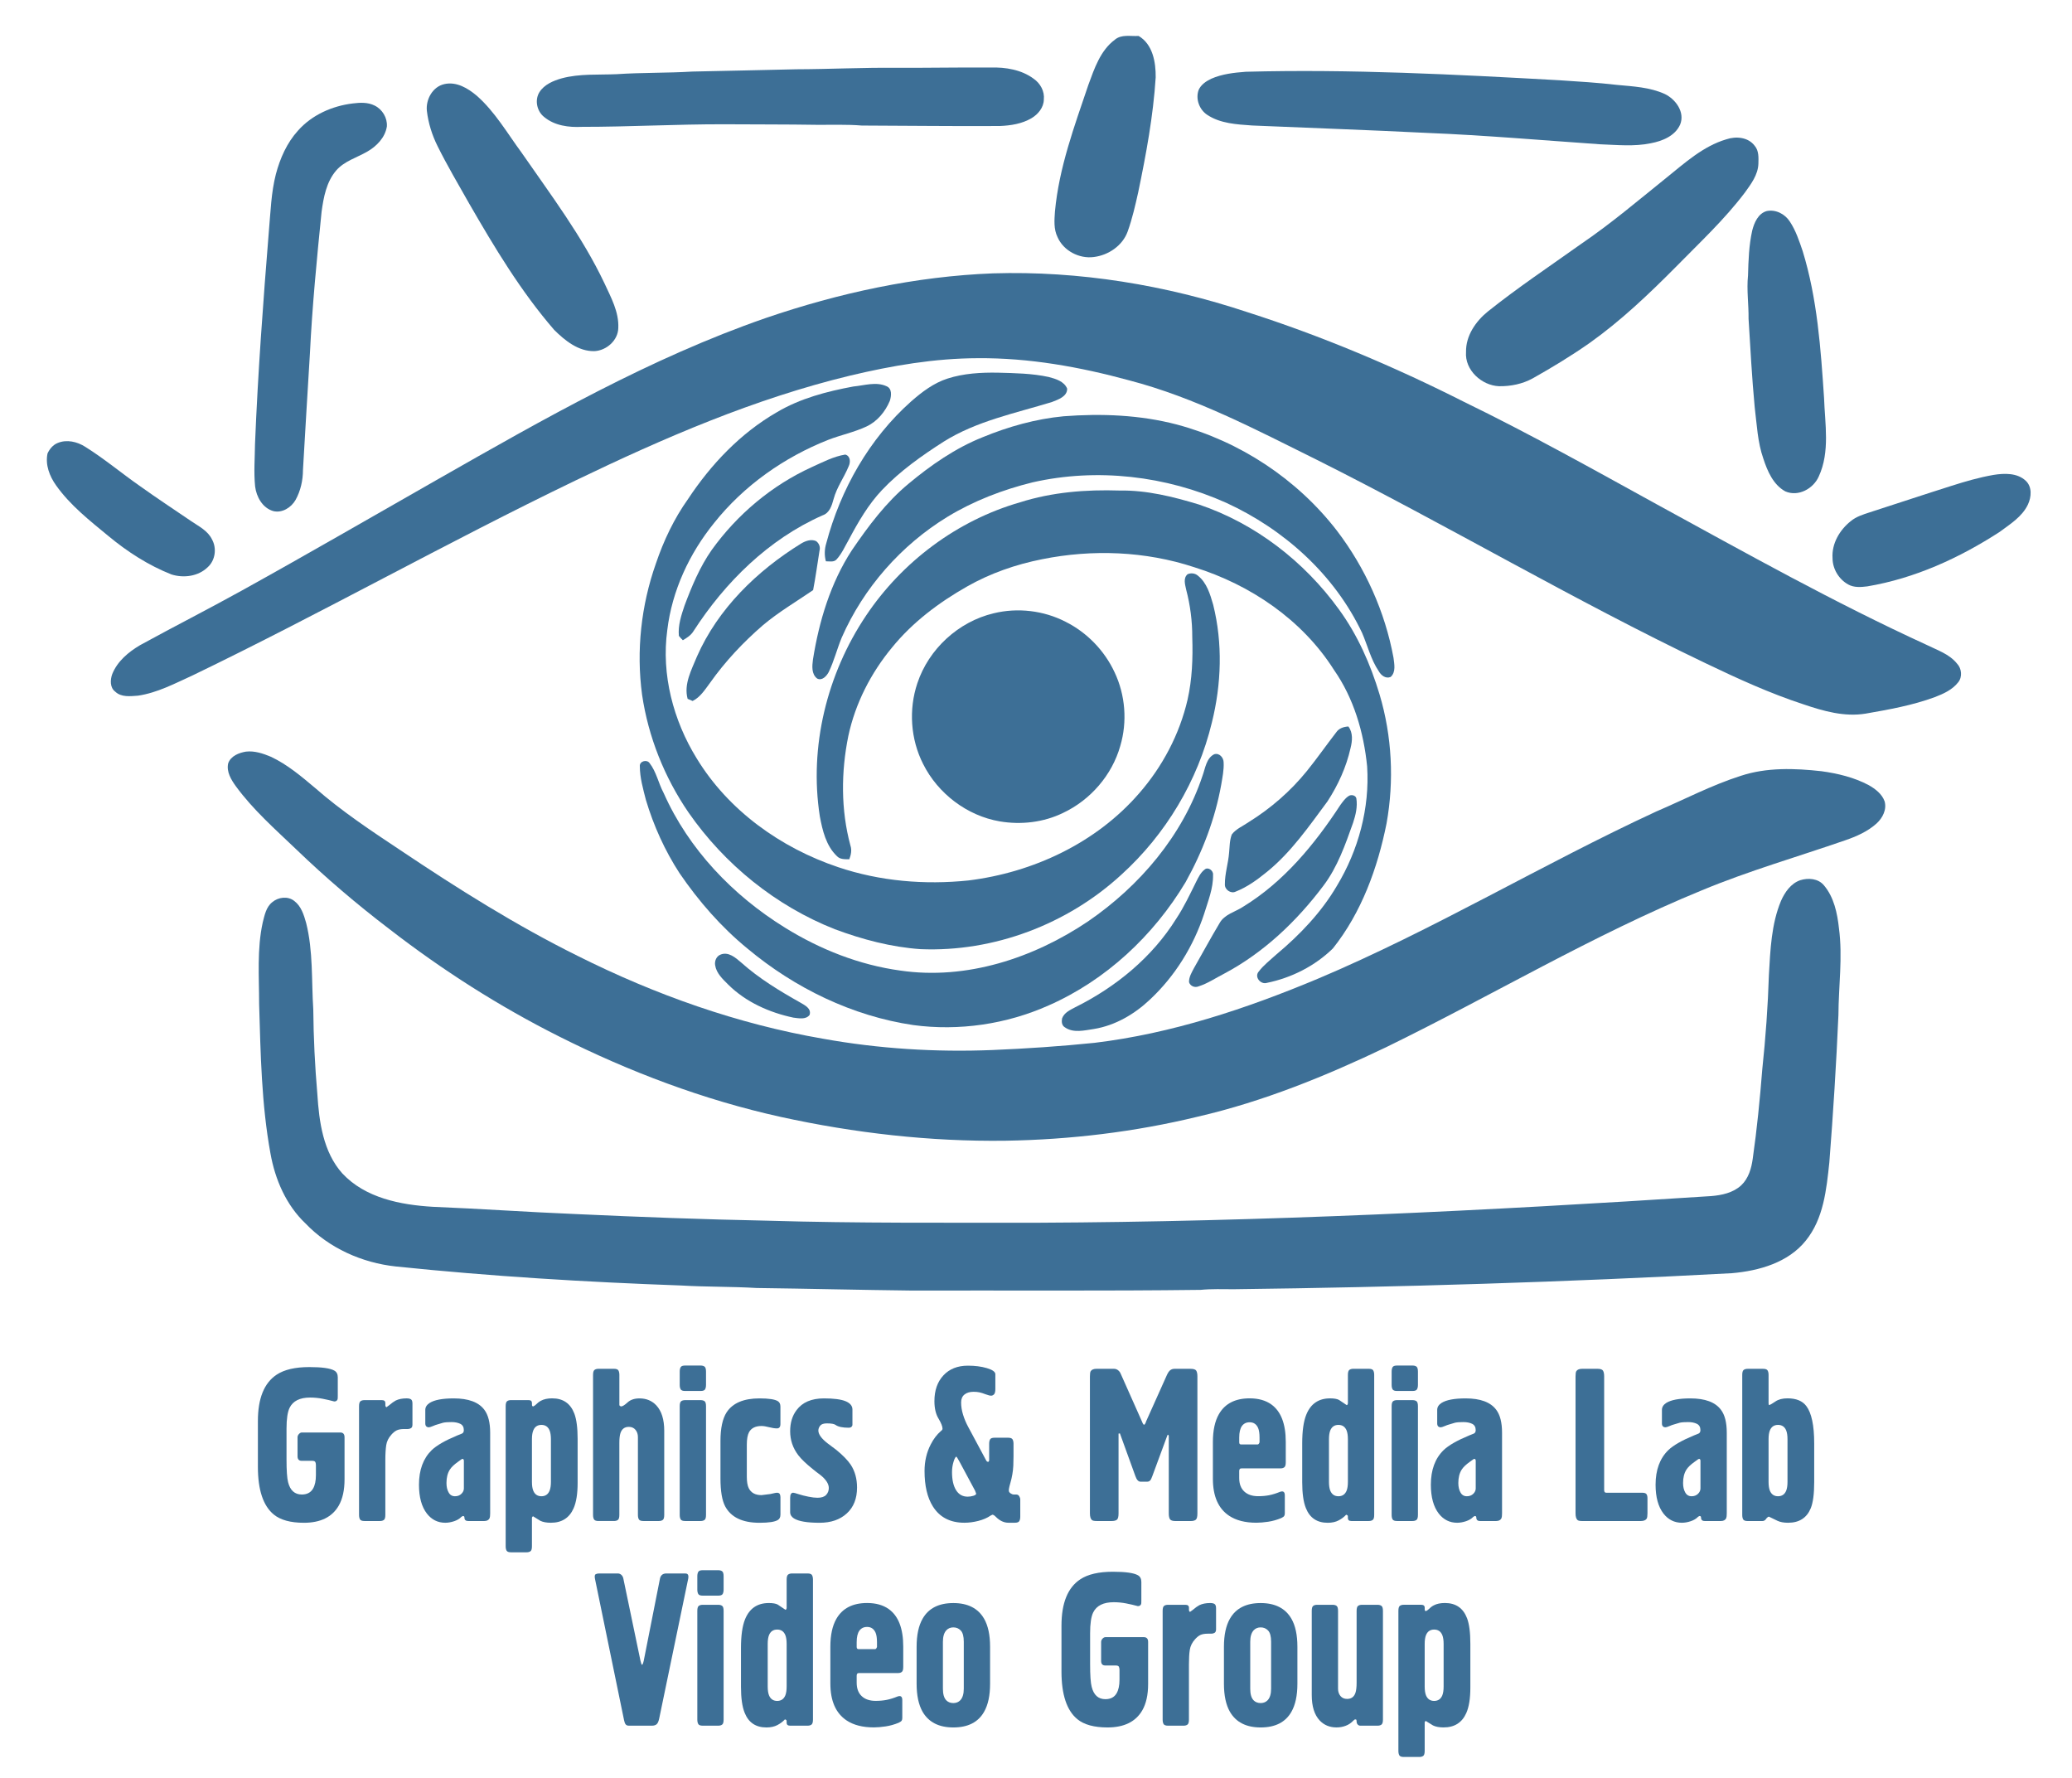 <?xml version="1.0" encoding="UTF-8"?> <svg xmlns="http://www.w3.org/2000/svg" id="Layer_1" x="0px" y="0px" viewBox="0 0 81 69.5" xml:space="preserve"> <g> <g> <path fill="#3D6F96" d="M43.581,1.553c0.262-0.222,0.617-0.128,0.93-0.148c0.555,0.325,0.674,1.027,0.668,1.618 c-0.096,1.515-0.375,3.011-0.684,4.496c-0.115,0.513-0.232,1.029-0.41,1.526c-0.197,0.554-0.752,0.932-1.326,1.001 c-0.57,0.076-1.184-0.244-1.416-0.776c-0.156-0.312-0.125-0.668-0.102-1.004c0.158-1.712,0.76-3.335,1.307-4.951 C42.782,2.679,43.015,1.975,43.581,1.553"></path> <path fill="#3D6F96" d="M31.124,2.708c1.312-0.004,2.619-0.071,3.933-0.057c1.223,0.004,2.446-0.019,3.671-0.012 c0.584-0.015,1.201,0.083,1.68,0.438c0.262,0.181,0.434,0.493,0.398,0.815c-0.004,0.31-0.225,0.576-0.482,0.728 c-0.373,0.22-0.813,0.288-1.238,0.305c-1.8,0.012-3.599-0.013-5.397-0.018c-0.576-0.048-1.153-0.023-1.73-0.028 c-1.225-0.02-2.45-0.013-3.674-0.022c-1.846-0.003-3.689,0.102-5.536,0.101c-0.513,0.026-1.067-0.044-1.476-0.385 c-0.285-0.222-0.379-0.661-0.185-0.971c0.19-0.3,0.54-0.446,0.87-0.54c0.702-0.19,1.438-0.13,2.154-0.163 c0.984-0.066,1.971-0.042,2.953-0.102C28.418,2.772,29.77,2.737,31.124,2.708"></path> <path fill="#3D6F96" d="M48.702,2.805C52.8,2.696,56.894,2.91,60.981,3.138c0.742,0.048,1.486,0.094,2.225,0.18 c0.631,0.06,1.287,0.088,1.875,0.356c0.426,0.205,0.797,0.712,0.6,1.196c-0.201,0.448-0.699,0.645-1.15,0.73 c-0.648,0.134-1.316,0.064-1.975,0.04c-2.256-0.156-4.512-0.354-6.773-0.445c-2.277-0.114-4.557-0.192-6.834-0.29 c-0.598-0.043-1.236-0.073-1.752-0.414c-0.311-0.203-0.467-0.62-0.34-0.973c0.092-0.209,0.291-0.344,0.492-0.439 C47.772,2.891,48.241,2.84,48.702,2.805"></path> <path fill="#3D6F96" d="M17.372,3.287c0.476-0.107,0.923,0.164,1.271,0.459c0.709,0.626,1.187,1.46,1.744,2.216 c1.146,1.656,2.373,3.278,3.241,5.107c0.255,0.554,0.572,1.122,0.543,1.752c-0.011,0.485-0.461,0.879-0.93,0.904 c-0.627,0.016-1.157-0.413-1.579-0.833c-1.305-1.508-2.335-3.227-3.329-4.95c-0.416-0.738-0.849-1.467-1.226-2.228 c-0.217-0.433-0.364-0.904-0.42-1.386C16.643,3.882,16.915,3.388,17.372,3.287"></path> <path fill="#3D6F96" d="M13.793,4.043c0.284-0.036,0.591-0.05,0.854,0.084c0.301,0.147,0.5,0.48,0.477,0.815 c-0.068,0.437-0.404,0.778-0.775,0.989c-0.408,0.234-0.893,0.368-1.209,0.736c-0.381,0.444-0.49,1.044-0.568,1.607 c-0.187,1.848-0.366,3.697-0.457,5.551c-0.094,1.514-0.182,3.028-0.271,4.542c-0.001,0.408-0.092,0.82-0.291,1.176 c-0.17,0.297-0.525,0.52-0.871,0.434c-0.42-0.121-0.66-0.557-0.709-0.965c-0.056-0.553-0.01-1.105-0.004-1.658 c0.113-2.786,0.319-5.566,0.544-8.345c0.066-0.735,0.087-1.48,0.271-2.198c0.164-0.621,0.432-1.229,0.867-1.707 C12.193,4.492,12.986,4.14,13.793,4.043"></path> <path fill="#3D6F96" d="M67.485,5.446c0.377-0.128,0.855-0.088,1.109,0.251c0.17,0.195,0.152,0.47,0.146,0.711 c-0.018,0.427-0.285,0.782-0.525,1.115c-0.801,1.061-1.779,1.969-2.707,2.916c-1.055,1.063-2.145,2.1-3.369,2.97 c-0.713,0.499-1.459,0.952-2.217,1.378c-0.402,0.222-0.865,0.316-1.322,0.309c-0.678-0.027-1.344-0.632-1.289-1.339 c-0.012-0.634,0.381-1.2,0.855-1.583c1.172-0.936,2.42-1.768,3.639-2.636c1.16-0.788,2.23-1.698,3.322-2.576 C65.854,6.379,66.571,5.717,67.485,5.446"></path> <path fill="#3D6F96" d="M69.065,8.25c0.354-0.073,0.715,0.115,0.904,0.41c0.234,0.352,0.367,0.758,0.502,1.154 c0.572,1.859,0.707,3.81,0.836,5.739c0.035,1.019,0.238,2.107-0.205,3.068c-0.211,0.482-0.803,0.807-1.309,0.586 c-0.473-0.26-0.699-0.791-0.859-1.279c-0.227-0.646-0.254-1.339-0.338-2.012c-0.109-1.149-0.168-2.302-0.24-3.453 c0.008-0.566-0.08-1.13-0.021-1.695c0.016-0.587,0.035-1.181,0.164-1.756C68.577,8.703,68.731,8.345,69.065,8.25"></path> <path fill="#3D6F96" d="M38.818,10.685c3.37-0.104,6.749,0.454,9.944,1.516c2.912,0.933,5.738,2.126,8.465,3.504 c2.572,1.25,5.066,2.647,7.57,4.024c3.463,1.893,6.912,3.824,10.502,5.469c0.422,0.211,0.904,0.361,1.209,0.744 c0.18,0.189,0.213,0.52,0.043,0.727c-0.227,0.293-0.578,0.451-0.914,0.58c-0.873,0.322-1.793,0.486-2.707,0.645 c-0.826,0.135-1.645-0.098-2.42-0.361c-1.318-0.43-2.584-1.01-3.834-1.609c-5.168-2.469-10.098-5.396-15.217-7.961 c-2.373-1.176-4.738-2.423-7.316-3.096c-1.926-0.525-3.914-0.883-5.917-0.866c-1.684,0.003-3.355,0.29-4.991,0.68 c-3.735,0.9-7.278,2.434-10.731,4.097c-5.053,2.434-9.939,5.193-14.99,7.629c-0.684,0.311-1.366,0.674-2.119,0.785 c-0.301,0.021-0.654,0.07-0.891-0.158c-0.211-0.158-0.197-0.461-0.117-0.684c0.201-0.504,0.636-0.865,1.09-1.133 c1.32-0.725,2.665-1.406,3.982-2.137c2.572-1.424,5.116-2.9,7.672-4.355c4.133-2.354,8.295-4.732,12.805-6.295 C32.797,11.452,35.791,10.801,38.818,10.685"></path> <path fill="#3D6F96" d="M37.04,14.798c0.633-0.204,1.305-0.242,1.966-0.231c0.665,0.018,1.339,0.027,1.993,0.169 c0.271,0.072,0.6,0.168,0.719,0.454c0.008,0.309-0.352,0.429-0.59,0.522c-1.436,0.442-2.945,0.741-4.235,1.55 c-0.861,0.551-1.707,1.148-2.414,1.893c-0.535,0.566-0.928,1.246-1.293,1.932c-0.15,0.26-0.271,0.545-0.475,0.771 c-0.105,0.129-0.281,0.08-0.425,0.082c-0.062-0.23-0.056-0.469,0.013-0.697c0.559-2.111,1.682-4.098,3.323-5.555 C36.043,15.319,36.502,14.971,37.04,14.798"></path> <path fill="#3D6F96" d="M33.362,15.107c0.424-0.039,0.885-0.198,1.293-0.011c0.228,0.092,0.192,0.382,0.131,0.572 c-0.178,0.423-0.491,0.806-0.914,1.003c-0.479,0.225-1.001,0.33-1.493,0.521c-1.729,0.683-3.301,1.791-4.461,3.248 c-0.972,1.199-1.648,2.652-1.832,4.189c-0.238,1.738,0.234,3.529,1.148,5.012c1.238,2.037,3.289,3.502,5.531,4.254 c1.634,0.551,3.385,0.697,5.094,0.52c2.528-0.311,4.991-1.465,6.673-3.406c0.912-1.045,1.58-2.307,1.893-3.66 c0.18-0.799,0.211-1.621,0.184-2.438c0.002-0.627-0.078-1.254-0.238-1.861c-0.041-0.197-0.125-0.447,0.053-0.604 c0.127-0.059,0.293-0.043,0.402,0.053c0.35,0.275,0.48,0.725,0.6,1.137c0.377,1.508,0.324,3.104-0.051,4.607 c-0.549,2.281-1.805,4.375-3.539,5.947c-2.107,1.938-4.984,3.029-7.849,2.91c-1.148-0.08-2.271-0.377-3.35-0.779 c-2.306-0.908-4.311-2.533-5.722-4.564c-0.94-1.373-1.573-2.955-1.815-4.604c-0.231-1.717-0.037-3.488,0.539-5.121 c0.302-0.895,0.711-1.758,1.26-2.529c0.896-1.355,2.049-2.571,3.467-3.388C31.279,15.572,32.323,15.3,33.362,15.107"></path> <path fill="#3D6F96" d="M41.579,16.271c1.48-0.113,2.982-0.055,4.424,0.322c2.461,0.655,4.701,2.13,6.258,4.147 c1.111,1.455,1.883,3.17,2.215,4.971c0.031,0.248,0.1,0.564-0.113,0.75c-0.197,0.08-0.375-0.066-0.467-0.23 c-0.305-0.453-0.432-0.994-0.648-1.492c-1.072-2.271-3.045-4.047-5.313-5.086c-2.352-1.055-5.047-1.371-7.568-0.799 c-1.164,0.287-2.299,0.721-3.326,1.346c-1.813,1.107-3.282,2.775-4.136,4.723c-0.184,0.445-0.299,0.916-0.51,1.35 c-0.082,0.154-0.258,0.348-0.449,0.25c-0.229-0.174-0.198-0.492-0.165-0.744c0.239-1.498,0.687-2.992,1.521-4.271 c0.643-0.943,1.336-1.873,2.221-2.604c0.873-0.727,1.824-1.387,2.884-1.811C39.421,16.675,40.487,16.375,41.579,16.271"></path> <path fill="#3D6F96" d="M2.253,17.316c0.356-0.149,0.763-0.053,1.078,0.148c0.746,0.465,1.421,1.035,2.142,1.537 c0.659,0.471,1.336,0.918,2.006,1.373c0.295,0.201,0.646,0.371,0.809,0.711c0.193,0.346,0.129,0.818-0.166,1.084 c-0.369,0.361-0.941,0.436-1.419,0.285c-0.897-0.354-1.72-0.885-2.46-1.498c-0.734-0.605-1.498-1.203-2.051-1.984 c-0.254-0.357-0.428-0.805-0.334-1.248C1.939,17.551,2.07,17.389,2.253,17.316"></path> <path fill="#3D6F96" d="M31.731,18.26c0.427-0.191,0.847-0.418,1.312-0.492c0.205,0.053,0.211,0.297,0.135,0.455 c-0.178,0.436-0.467,0.822-0.59,1.283c-0.069,0.25-0.154,0.545-0.43,0.637c-2.107,0.93-3.809,2.609-5.046,4.525 c-0.098,0.162-0.258,0.264-0.417,0.357c-0.056-0.055-0.111-0.109-0.156-0.172c-0.037-0.408,0.094-0.805,0.223-1.186 c0.283-0.754,0.596-1.506,1.059-2.168C28.819,20.109,30.172,18.971,31.731,18.26"></path> <path fill="#3D6F96" d="M77.933,18.563c0.426-0.068,0.928-0.084,1.262,0.232c0.252,0.238,0.219,0.635,0.082,0.926 c-0.227,0.48-0.699,0.768-1.111,1.074c-1.57,1.016-3.311,1.813-5.168,2.125c-0.248,0.031-0.52,0.053-0.746-0.074 c-0.365-0.201-0.613-0.609-0.613-1.029c-0.039-0.566,0.279-1.105,0.715-1.449c0.213-0.176,0.48-0.258,0.738-0.342 c1.068-0.344,2.131-0.699,3.201-1.037C76.829,18.818,77.374,18.66,77.933,18.563"></path> <path fill="#3D6F96" d="M39.875,19.635c1.255-0.4,2.583-0.504,3.896-0.461c1.053-0.018,2.09,0.24,3.094,0.545 c2.203,0.74,4.125,2.229,5.482,4.107c0.727,0.998,1.232,2.143,1.586,3.324c0.484,1.627,0.572,3.367,0.271,5.037 c-0.35,1.746-0.979,3.48-2.096,4.883c-0.703,0.689-1.621,1.152-2.582,1.348c-0.244,0.076-0.5-0.232-0.32-0.441 c0.193-0.256,0.451-0.449,0.686-0.666c0.92-0.768,1.762-1.648,2.371-2.686c0.842-1.393,1.287-3.039,1.182-4.668 c-0.133-1.332-0.523-2.666-1.297-3.773c-1.24-1.959-3.271-3.332-5.465-4.014c-1.91-0.629-3.982-0.707-5.947-0.311 c-1.024,0.203-2.022,0.549-2.931,1.066c-1.102,0.625-2.134,1.4-2.935,2.387c-0.826,0.996-1.433,2.182-1.705,3.449 c-0.288,1.41-0.296,2.893,0.08,4.287c0.063,0.182,0.022,0.369-0.044,0.539c-0.172-0.004-0.363,0.012-0.489-0.129 c-0.419-0.402-0.56-1-0.663-1.553c-0.423-2.717,0.28-5.563,1.805-7.838C35.266,21.955,37.426,20.338,39.875,19.635"></path> <path fill="#3D6F96" d="M31.315,21.248c0.172-0.104,0.39-0.184,0.585-0.1c0.12,0.084,0.178,0.236,0.137,0.377 c-0.082,0.514-0.152,1.031-0.25,1.541c-0.658,0.451-1.351,0.857-1.963,1.373c-0.771,0.666-1.475,1.416-2.064,2.248 c-0.198,0.264-0.379,0.563-0.684,0.713c-0.05-0.021-0.146-0.063-0.195-0.084c-0.158-0.572,0.154-1.137,0.365-1.654 C28.069,23.791,29.594,22.311,31.315,21.248"></path> <path fill="#3D6F96" d="M38.842,23.973c0.937-0.23,1.956-0.111,2.813,0.33c0.836,0.418,1.523,1.127,1.916,1.973 c0.424,0.891,0.504,1.939,0.223,2.883c-0.322,1.139-1.166,2.111-2.234,2.615c-0.764,0.373-1.645,0.473-2.477,0.332 c-1.279-0.219-2.419-1.088-2.996-2.244c-0.491-0.967-0.57-2.127-0.226-3.154C36.305,25.369,37.468,24.299,38.842,23.973"></path> <path fill="#3D6F96" d="M52.235,28.627c0.107-0.16,0.293-0.221,0.479-0.23c0.182,0.248,0.154,0.563,0.082,0.846 c-0.166,0.742-0.488,1.447-0.902,2.082c-0.721,0.971-1.416,1.984-2.363,2.752c-0.375,0.305-0.773,0.598-1.227,0.775 c-0.186,0.092-0.43-0.078-0.42-0.283c-0.004-0.416,0.131-0.818,0.164-1.23c0.023-0.242,0.018-0.492,0.107-0.723 c0.17-0.223,0.441-0.328,0.666-0.486c0.857-0.533,1.631-1.205,2.268-1.992C51.487,29.646,51.849,29.125,52.235,28.627"></path> <path fill="#3D6F96" d="M9.617,29.379c0.336-0.039,0.671,0.074,0.977,0.203c0.642,0.303,1.188,0.766,1.726,1.219 c1.036,0.908,2.188,1.672,3.333,2.432c2.236,1.5,4.523,2.939,6.938,4.135c3.024,1.514,6.248,2.66,9.588,3.234 c2.181,0.393,4.403,0.529,6.618,0.441c1.33-0.055,2.662-0.145,3.99-0.281c3.02-0.363,5.932-1.334,8.727-2.504 c4.539-1.914,8.764-4.471,13.23-6.537c1.1-0.469,2.164-1.031,3.309-1.396c1.014-0.334,2.104-0.297,3.154-0.18 c0.637,0.088,1.275,0.24,1.848,0.545c0.256,0.146,0.516,0.342,0.619,0.631c0.092,0.32-0.078,0.652-0.314,0.867 c-0.35,0.316-0.791,0.508-1.234,0.66c-1.863,0.646-3.766,1.191-5.588,1.949c-4.264,1.746-8.223,4.125-12.357,6.139 c-2.359,1.127-4.799,2.121-7.354,2.711c-2.461,0.598-4.988,0.9-7.52,0.941c-2.95,0.039-5.902-0.299-8.784-0.93 c-3.016-0.666-5.926-1.766-8.68-3.152c-2.336-1.174-4.548-2.586-6.615-4.186c-1.273-0.969-2.494-2.01-3.648-3.121 c-0.82-0.785-1.684-1.543-2.357-2.463c-0.187-0.258-0.377-0.57-0.303-0.898C9.02,29.549,9.34,29.424,9.617,29.379"></path> <path fill="#3D6F96" d="M47.466,29.482c0.201-0.064,0.369,0.133,0.369,0.32c0.016,0.293-0.047,0.584-0.094,0.869 c-0.24,1.342-0.734,2.629-1.395,3.814c-1.25,2.086-3.113,3.83-5.35,4.814c-1.649,0.736-3.505,1.01-5.298,0.768 c-2.383-0.352-4.629-1.447-6.473-2.986c-1.029-0.84-1.91-1.854-2.658-2.947c-0.576-0.885-1.015-1.857-1.317-2.867 c-0.109-0.428-0.236-0.867-0.237-1.313c-0.02-0.199,0.268-0.281,0.377-0.131c0.27,0.344,0.348,0.789,0.553,1.172 c0.977,2.203,2.713,4.012,4.752,5.27c1.369,0.848,2.899,1.453,4.5,1.672c2.584,0.379,5.212-0.488,7.345-1.926 c2.014-1.381,3.691-3.35,4.469-5.686C47.118,30.033,47.155,29.637,47.466,29.482"></path> <path fill="#3D6F96" d="M52.71,31.123c0.094-0.078,0.283-0.047,0.313,0.082c0.053,0.326-0.027,0.654-0.129,0.961 c-0.303,0.85-0.605,1.721-1.154,2.449c-1.047,1.395-2.344,2.629-3.895,3.449c-0.328,0.168-0.639,0.381-0.992,0.492 c-0.148,0.061-0.32-0.01-0.371-0.164c-0.006-0.205,0.107-0.385,0.199-0.561c0.332-0.58,0.648-1.168,0.992-1.742 c0.193-0.355,0.617-0.441,0.932-0.652c1.582-0.969,2.789-2.434,3.793-3.971C52.489,31.344,52.577,31.211,52.71,31.123"></path> <path fill="#3D6F96" d="M47.093,33.988c0.135-0.119,0.35,0.047,0.328,0.209c0.012,0.527-0.197,1.027-0.348,1.523 c-0.416,1.266-1.139,2.434-2.115,3.348c-0.605,0.572-1.355,1.014-2.188,1.152c-0.371,0.053-0.807,0.172-1.141-0.064 c-0.123-0.072-0.135-0.223-0.109-0.35c0.082-0.225,0.314-0.328,0.512-0.434c1.584-0.787,3.01-1.951,3.951-3.463 c0.305-0.459,0.537-0.957,0.781-1.449C46.851,34.289,46.937,34.105,47.093,33.988"></path> <path fill="#3D6F96" d="M70.374,34.406c0.314-0.098,0.703-0.072,0.928,0.199c0.395,0.465,0.523,1.09,0.588,1.68 c0.15,1.129-0.016,2.262-0.021,3.391c-0.084,1.922-0.205,3.842-0.355,5.76c-0.113,1.057-0.223,2.199-0.922,3.059 c-0.689,0.859-1.826,1.178-2.883,1.271c-6.486,0.35-12.98,0.547-19.475,0.627c-0.432,0-0.867-0.018-1.299,0.025 c-3.766,0.047-7.533,0.018-11.298,0.027c-2.02-0.023-4.035-0.074-6.056-0.1c-0.981-0.059-1.969-0.039-2.952-0.098 c-3.727-0.133-7.449-0.359-11.16-0.744c-1.32-0.143-2.606-0.717-3.529-1.684c-0.758-0.719-1.187-1.721-1.367-2.734 c-0.352-1.928-0.385-3.891-0.443-5.842c0-1.063-0.088-2.141,0.141-3.186c0.072-0.281,0.131-0.602,0.373-0.793 c0.233-0.199,0.609-0.246,0.858-0.049c0.274,0.205,0.377,0.547,0.466,0.861c0.278,1.104,0.206,2.252,0.279,3.381 c0.01,1.104,0.064,2.207,0.159,3.307c0.069,1.082,0.225,2.264,0.978,3.104c0.899,0.961,2.271,1.227,3.53,1.303 c1.872,0.076,3.742,0.209,5.614,0.285c2.494,0.115,4.988,0.209,7.484,0.258c3.526,0.105,7.059,0.076,10.589,0.08 c8.77-0.039,17.533-0.471,26.285-1.041c0.418-0.033,0.867-0.127,1.184-0.422c0.285-0.27,0.398-0.662,0.449-1.037 c0.166-1.16,0.281-2.326,0.373-3.492c0.131-1.236,0.221-2.471,0.26-3.711c0.057-0.971,0.094-1.971,0.473-2.879 C69.774,34.875,70.009,34.533,70.374,34.406"></path> <path fill="#3D6F96" d="M28.162,37.316c0.307-0.133,0.592,0.117,0.811,0.305c0.698,0.625,1.504,1.113,2.318,1.57 c0.176,0.104,0.434,0.227,0.359,0.479c-0.146,0.195-0.428,0.131-0.635,0.107c-0.938-0.199-1.857-0.607-2.545-1.289 c-0.217-0.217-0.464-0.443-0.513-0.758C27.928,37.568,28.004,37.379,28.162,37.316"></path> <path display="none" fill="#3D6F96" d="M42.716,53.781c0.014-0.127-0.031-0.311,0.125-0.361c0.303-0.037,0.615-0.043,0.92,0 c0.184,0.102,0.221,0.33,0.311,0.502c0.258,0.566,0.479,1.152,0.771,1.703c0.246-0.539,0.48-1.08,0.721-1.621 c0.084-0.178,0.145-0.373,0.27-0.529c0.146-0.121,0.354-0.064,0.527-0.08c0.174,0.018,0.387-0.043,0.531,0.088 c0.045,0.219,0.023,0.443,0.027,0.664c-0.002,1.488-0.002,2.977,0,4.463c-0.004,0.227,0.02,0.459-0.027,0.684 c-0.074,0.1-0.207,0.07-0.311,0.082c-0.225-0.002-0.455,0.014-0.678-0.018c-0.119-0.059-0.092-0.205-0.104-0.313 c-0.01-1.021,0.016-2.043-0.014-3.066c-0.248,0.549-0.418,1.129-0.645,1.688c-0.076,0.264-0.563,0.254-0.633-0.012 c-0.223-0.576-0.418-1.162-0.639-1.736c-0.047,0.727-0.008,1.459-0.021,2.188c-0.014,0.379,0.037,0.764-0.029,1.139 c-0.006,0.096-0.115,0.127-0.195,0.125c-0.275,0.014-0.553,0-0.832,0.002c-0.109-0.242-0.074-0.51-0.076-0.764 C42.718,56.998,42.718,55.389,42.716,53.781"></path> </g> </g> <g> <path fill="#3D6F96" d="M11.632,56.922v-0.743c0-0.045,0.018-0.087,0.054-0.126c0.035-0.039,0.072-0.06,0.113-0.06h1.504 c0.111,0,0.166,0.063,0.166,0.188v1.645c0,0.418-0.075,0.761-0.227,1.026c-0.257,0.446-0.711,0.67-1.361,0.67 c-0.523,0-0.917-0.108-1.179-0.323c-0.413-0.34-0.62-0.961-0.62-1.861v-1.794c0-0.884,0.244-1.487,0.733-1.811 c0.298-0.198,0.724-0.297,1.278-0.297c0.488,0,0.813,0.045,0.975,0.136c0.091,0.051,0.137,0.139,0.137,0.264v0.722 c0,0.074-0.003,0.119-0.008,0.137c-0.021,0.057-0.063,0.085-0.129,0.085c-0.146-0.04-0.299-0.075-0.457-0.106 c-0.159-0.031-0.322-0.047-0.488-0.047c-0.402,0-0.67,0.134-0.801,0.399c-0.081,0.165-0.121,0.437-0.121,0.816v1.207 c0,0.431,0.02,0.726,0.061,0.884c0.08,0.323,0.26,0.484,0.537,0.484c0.201,0,0.348-0.076,0.438-0.229 c0.076-0.13,0.113-0.306,0.113-0.527v-0.391c0-0.045-0.007-0.085-0.021-0.119c-0.016-0.034-0.057-0.051-0.121-0.051h-0.416 C11.686,57.099,11.632,57.04,11.632,56.922z"></path> <path fill="#3D6F96" d="M15.064,57.056v2.159c0,0.103-0.019,0.168-0.057,0.195c-0.037,0.029-0.09,0.043-0.154,0.043h-0.605 c-0.091,0-0.148-0.021-0.174-0.063c-0.025-0.043-0.038-0.101-0.038-0.175v-4.25c0-0.102,0.019-0.167,0.057-0.195 c0.037-0.028,0.089-0.042,0.153-0.042h0.684c0.09,0,0.135,0.039,0.135,0.118v0.094c0,0.022,0.013,0.046,0.038,0.068l0.106-0.077 c0.107-0.09,0.193-0.152,0.26-0.187c0.116-0.057,0.258-0.085,0.426-0.085c0.076,0,0.133,0.013,0.172,0.038 c0.037,0.025,0.057,0.081,0.057,0.166v0.824c0,0.068-0.02,0.113-0.057,0.136c-0.038,0.023-0.08,0.034-0.125,0.034h-0.144 c-0.121,0-0.217,0.018-0.287,0.051c-0.071,0.034-0.142,0.091-0.212,0.171c-0.111,0.124-0.178,0.26-0.2,0.407 S15.064,56.824,15.064,57.056z"></path> <path fill="#3D6F96" d="M19.162,56.002v3.153c0,0.091-0.008,0.153-0.022,0.188c-0.036,0.073-0.104,0.11-0.204,0.11h-0.635 c-0.096,0-0.145-0.045-0.145-0.136c0-0.04-0.02-0.06-0.061-0.06c-0.035,0.017-0.058,0.031-0.067,0.042 c-0.065,0.068-0.157,0.122-0.276,0.162c-0.118,0.039-0.232,0.06-0.344,0.06c-0.293,0-0.531-0.119-0.719-0.357 c-0.206-0.267-0.31-0.643-0.31-1.131c0-0.577,0.167-1.028,0.499-1.352c0.197-0.187,0.527-0.376,0.99-0.569l0.189-0.076 c0.051-0.022,0.075-0.068,0.075-0.136c0-0.119-0.046-0.201-0.14-0.247c-0.094-0.045-0.208-0.067-0.344-0.067 c-0.142,0-0.25,0.008-0.325,0.025c-0.086,0.028-0.16,0.051-0.224,0.067c-0.063,0.018-0.111,0.034-0.146,0.052 c-0.096,0.039-0.156,0.06-0.182,0.06c-0.096,0-0.145-0.052-0.145-0.153v-0.527c0-0.107,0.057-0.198,0.167-0.271 c0.187-0.119,0.501-0.179,0.944-0.179c0.575,0,0.973,0.147,1.195,0.442C19.086,55.305,19.162,55.605,19.162,56.002z M18.134,58.178 V57.09c0-0.028-0.01-0.048-0.03-0.06c-0.02-0.011-0.045-0.005-0.075,0.018l-0.129,0.094c-0.151,0.107-0.257,0.209-0.317,0.306 c-0.086,0.136-0.129,0.309-0.129,0.519c0,0.147,0.027,0.271,0.084,0.369c0.055,0.1,0.139,0.149,0.249,0.149 c0.101,0,0.185-0.031,0.249-0.094C18.102,58.328,18.134,58.258,18.134,58.178z"></path> <path fill="#3D6F96" d="M20.795,59.325v1.114c0,0.102-0.018,0.167-0.057,0.195c-0.037,0.028-0.089,0.042-0.154,0.042h-0.605 c-0.09,0-0.148-0.021-0.174-0.063c-0.025-0.042-0.037-0.101-0.037-0.174v-5.475c0-0.102,0.019-0.167,0.057-0.195 c0.037-0.028,0.088-0.042,0.153-0.042h0.683c0.09,0,0.135,0.039,0.135,0.118v0.068c0,0.04,0.019,0.06,0.054,0.06 c0.005,0,0.028-0.014,0.068-0.043c0.086-0.085,0.162-0.144,0.228-0.178c0.117-0.063,0.264-0.094,0.44-0.094 c0.425,0,0.714,0.198,0.866,0.595c0.086,0.227,0.129,0.559,0.129,0.995v1.717c0,0.425-0.053,0.756-0.159,0.994 c-0.166,0.374-0.461,0.562-0.884,0.562c-0.172,0-0.311-0.025-0.416-0.077c-0.096-0.057-0.191-0.116-0.287-0.178 C20.809,59.289,20.795,59.309,20.795,59.325z M20.795,56.257v1.666c0,0.147,0.018,0.264,0.054,0.349 c0.06,0.142,0.166,0.213,0.317,0.213s0.257-0.071,0.317-0.213c0.035-0.085,0.054-0.201,0.054-0.349v-1.666 c0-0.147-0.019-0.264-0.054-0.349c-0.061-0.142-0.166-0.212-0.317-0.212s-0.258,0.07-0.317,0.212 C20.813,55.993,20.795,56.109,20.795,56.257z"></path> <path fill="#3D6F96" d="M23.184,59.215v-5.474c0-0.103,0.02-0.167,0.058-0.195s0.089-0.043,0.155-0.043h0.604 c0.091,0,0.148,0.021,0.174,0.063c0.024,0.043,0.038,0.102,0.038,0.175v1.122v0.051c0,0.028,0.022,0.048,0.068,0.06 c0.055,0,0.139-0.053,0.252-0.157c0.114-0.104,0.27-0.157,0.466-0.157c0.267,0,0.486,0.091,0.657,0.271 c0.207,0.222,0.311,0.553,0.311,0.995v3.289c0,0.103-0.02,0.168-0.057,0.195c-0.038,0.029-0.09,0.043-0.155,0.043H25.15 c-0.092,0-0.148-0.021-0.174-0.063c-0.025-0.043-0.038-0.101-0.038-0.175v-3.043c0-0.113-0.032-0.208-0.095-0.284 c-0.063-0.077-0.15-0.115-0.261-0.115c-0.161,0-0.27,0.079-0.325,0.238c-0.03,0.091-0.045,0.221-0.045,0.391v2.813 c0,0.103-0.02,0.168-0.057,0.195c-0.038,0.029-0.09,0.043-0.155,0.043h-0.604c-0.092,0-0.149-0.021-0.174-0.063 C23.197,59.347,23.184,59.289,23.184,59.215z"></path> <path fill="#3D6F96" d="M27.6,53.613v0.519c0,0.074-0.013,0.132-0.037,0.175c-0.025,0.042-0.084,0.063-0.174,0.063h-0.605 c-0.091,0-0.148-0.021-0.174-0.063c-0.025-0.043-0.038-0.101-0.038-0.175v-0.519c0-0.073,0.013-0.132,0.038-0.174 c0.025-0.043,0.083-0.063,0.174-0.063h0.605c0.064,0,0.117,0.014,0.154,0.042C27.581,53.446,27.6,53.512,27.6,53.613z M27.6,54.965 v4.25c0,0.103-0.019,0.168-0.057,0.195c-0.037,0.029-0.09,0.043-0.154,0.043h-0.605c-0.091,0-0.148-0.021-0.174-0.063 c-0.025-0.043-0.038-0.101-0.038-0.175v-4.25c0-0.102,0.019-0.167,0.058-0.195c0.037-0.028,0.089-0.042,0.154-0.042h0.605 c0.064,0,0.117,0.014,0.154,0.042C27.581,54.798,27.6,54.863,27.6,54.965z"></path> <path fill="#3D6F96" d="M29.195,56.461v1.258c0,0.199,0.025,0.349,0.076,0.451c0.09,0.181,0.256,0.271,0.498,0.271l0.34-0.042 c0.035-0.006,0.081-0.016,0.137-0.03c0.056-0.014,0.098-0.021,0.129-0.021c0.055,0,0.092,0.018,0.109,0.052 s0.026,0.073,0.026,0.119v0.68c0,0.102-0.032,0.173-0.099,0.212c-0.115,0.074-0.355,0.111-0.718,0.111 c-0.671,0-1.119-0.216-1.346-0.646c-0.121-0.232-0.182-0.595-0.182-1.088v-1.462c0-0.499,0.081-0.873,0.241-1.122 c0.238-0.362,0.666-0.544,1.286-0.544c0.362,0,0.603,0.037,0.718,0.11c0.066,0.04,0.099,0.11,0.099,0.213v0.68 c0,0.113-0.046,0.17-0.136,0.17c-0.086,0-0.188-0.016-0.307-0.047c-0.118-0.031-0.218-0.047-0.299-0.047 c-0.231,0-0.393,0.08-0.483,0.238C29.226,56.084,29.195,56.246,29.195,56.461z"></path> <path fill="#3D6F96" d="M30.889,59.104v-0.553c0-0.136,0.04-0.204,0.12-0.204c0.025,0,0.095,0.019,0.207,0.056 s0.241,0.069,0.384,0.098s0.262,0.043,0.357,0.043c0.155,0,0.269-0.037,0.338-0.11c0.07-0.074,0.105-0.165,0.105-0.272 c0-0.158-0.104-0.323-0.31-0.493c-0.151-0.113-0.257-0.195-0.317-0.246c-0.263-0.21-0.451-0.392-0.567-0.544 c-0.212-0.278-0.317-0.59-0.317-0.936c0-0.328,0.083-0.604,0.25-0.824c0.227-0.306,0.584-0.459,1.073-0.459 c0.383,0,0.664,0.037,0.843,0.11c0.179,0.074,0.269,0.182,0.269,0.323v0.535c0,0.028,0,0.054,0,0.077 c-0.016,0.067-0.063,0.102-0.144,0.102c-0.242,0-0.414-0.037-0.515-0.11c-0.056-0.04-0.169-0.06-0.34-0.06 c-0.126,0-0.213,0.029-0.261,0.089s-0.072,0.124-0.072,0.191c0,0.147,0.121,0.314,0.363,0.502c0.11,0.085,0.224,0.17,0.34,0.255 c0.263,0.215,0.451,0.411,0.567,0.586c0.161,0.25,0.242,0.544,0.242,0.885c0,0.431-0.134,0.768-0.4,1.011 c-0.266,0.244-0.62,0.366-1.063,0.366c-0.487,0-0.821-0.057-1.003-0.17C30.939,59.289,30.889,59.207,30.889,59.104z"></path> <path fill="#3D6F96" d="M38.88,56.197h0.529c0.091,0,0.148,0.021,0.174,0.064c0.025,0.042,0.038,0.101,0.038,0.174v0.255v0.222 c0,0.142-0.003,0.268-0.008,0.378s-0.018,0.224-0.038,0.34c-0.02,0.116-0.045,0.226-0.075,0.327 c-0.03,0.103-0.051,0.188-0.061,0.255v0.068c0.005,0.034,0.028,0.065,0.071,0.094s0.082,0.042,0.117,0.042h0.091 c0.061,0,0.104,0.024,0.129,0.072s0.038,0.084,0.038,0.106v0.688c0,0.073-0.013,0.132-0.038,0.174 c-0.025,0.043-0.083,0.064-0.174,0.064h-0.25c-0.176,0-0.34-0.077-0.491-0.229c-0.056-0.057-0.101-0.085-0.136-0.085 c-0.005,0-0.028,0.011-0.068,0.033c-0.131,0.091-0.291,0.16-0.48,0.209c-0.188,0.048-0.371,0.072-0.548,0.072 c-0.555,0-0.965-0.213-1.232-0.638c-0.217-0.346-0.325-0.808-0.325-1.386c0-0.38,0.081-0.726,0.242-1.037 c0.11-0.215,0.242-0.388,0.394-0.519c0.045-0.034,0.067-0.064,0.067-0.093c0-0.091-0.053-0.225-0.158-0.4 c-0.106-0.175-0.159-0.402-0.159-0.68c0-0.419,0.117-0.755,0.352-1.007s0.554-0.379,0.956-0.379c0.277,0,0.523,0.031,0.737,0.094 c0.215,0.063,0.326,0.139,0.337,0.229v0.076v0.511c0,0.107-0.018,0.178-0.053,0.212s-0.073,0.051-0.113,0.051 c-0.021,0-0.043-0.002-0.068-0.008s-0.07-0.02-0.136-0.043c-0.102-0.039-0.186-0.066-0.254-0.08 c-0.068-0.015-0.145-0.021-0.23-0.021c-0.146,0-0.264,0.035-0.352,0.106c-0.088,0.07-0.132,0.174-0.132,0.31 c0,0.153,0.024,0.313,0.075,0.477c0.05,0.164,0.118,0.325,0.204,0.484l0.62,1.156c0.056,0.107,0.089,0.168,0.102,0.183 c0.013,0.014,0.032,0.021,0.057,0.021c0.016,0,0.028-0.018,0.038-0.052v-0.654c0-0.073,0.013-0.132,0.038-0.174 C38.731,56.219,38.789,56.197,38.88,56.197z M38.116,58.263l-0.62-1.155c-0.021-0.04-0.045-0.082-0.075-0.128 c-0.006-0.011-0.016-0.025-0.03-0.042c-0.035,0-0.073,0.064-0.113,0.195c-0.041,0.13-0.061,0.267-0.061,0.408 c0,0.3,0.053,0.535,0.158,0.705c0.106,0.17,0.257,0.255,0.454,0.255c0.075,0,0.149-0.011,0.223-0.034 c0.073-0.022,0.109-0.051,0.109-0.085L38.116,58.263z"></path> <path fill="#3D6F96" d="M43.727,56.036v3.119c0,0.131-0.021,0.213-0.064,0.247s-0.11,0.051-0.2,0.051h-0.59 c-0.091,0-0.151-0.012-0.182-0.034c-0.056-0.045-0.083-0.133-0.083-0.264v-5.354c0-0.103,0.01-0.17,0.03-0.204 c0.04-0.063,0.118-0.094,0.234-0.094h0.673c0.075,0,0.141,0.028,0.196,0.085c0.03,0.028,0.056,0.068,0.075,0.119l0.817,1.836 c0.01,0.028,0.023,0.06,0.041,0.094s0.034,0.051,0.049,0.051c0.021,0,0.039-0.021,0.058-0.063c0.018-0.043,0.026-0.066,0.026-0.072 l0.816-1.819c0.04-0.085,0.083-0.145,0.128-0.179c0.046-0.033,0.099-0.051,0.159-0.051h0.635c0.116,0,0.189,0.024,0.22,0.072 c0.03,0.049,0.045,0.123,0.045,0.226v5.354c0,0.131-0.021,0.213-0.064,0.247c-0.042,0.034-0.109,0.051-0.2,0.051h-0.59 c-0.115,0-0.188-0.024-0.219-0.072s-0.046-0.123-0.046-0.226V56.13c-0.01-0.034-0.02-0.051-0.029-0.051l-0.023,0.017l-0.59,1.598 c-0.03,0.091-0.061,0.15-0.091,0.179c-0.029,0.028-0.067,0.043-0.113,0.043h-0.257c-0.086,0-0.153-0.074-0.204-0.222l-0.604-1.666 C43.759,56.033,43.741,56.036,43.727,56.036z"></path> <path fill="#3D6F96" d="M50.055,57.396h-1.52c-0.036,0-0.06,0.01-0.072,0.029c-0.013,0.021-0.019,0.045-0.019,0.073v0.274 c0,0.229,0.065,0.403,0.196,0.526s0.313,0.185,0.544,0.185c0.161,0,0.308-0.014,0.438-0.04c0.132-0.027,0.27-0.07,0.416-0.13 c0.126-0.046,0.189,0,0.189,0.137v0.702c0,0.045-0.009,0.081-0.026,0.106c-0.018,0.026-0.057,0.053-0.117,0.081 c-0.167,0.069-0.336,0.116-0.507,0.142c-0.172,0.025-0.325,0.039-0.461,0.039c-0.438,0-0.794-0.091-1.066-0.272 c-0.424-0.283-0.635-0.765-0.635-1.445v-1.437c0-0.453,0.078-0.815,0.234-1.088c0.236-0.413,0.638-0.62,1.202-0.62 c0.343,0,0.625,0.079,0.847,0.237c0.378,0.271,0.566,0.76,0.566,1.466v0.797c0,0.102-0.019,0.166-0.057,0.194 C50.172,57.382,50.12,57.396,50.055,57.396z M48.52,56.461h0.643c0.03,0,0.056-0.028,0.076-0.084v-0.186 c0-0.162-0.019-0.286-0.054-0.37c-0.065-0.151-0.176-0.228-0.332-0.228c-0.132,0-0.232,0.05-0.303,0.147 c-0.07,0.099-0.105,0.249-0.105,0.45v0.186C48.444,56.433,48.469,56.461,48.52,56.461z"></path> <path fill="#3D6F96" d="M52.693,54.854v-1.113c0-0.103,0.02-0.167,0.057-0.195c0.038-0.028,0.09-0.043,0.155-0.043h0.604 c0.091,0,0.149,0.021,0.174,0.063c0.025,0.043,0.038,0.102,0.038,0.175v5.474c0,0.103-0.019,0.168-0.057,0.195 c-0.037,0.029-0.088,0.043-0.153,0.043h-0.683c-0.091,0-0.136-0.04-0.136-0.119v-0.067c0-0.028-0.022-0.049-0.068-0.06 c-0.076,0.085-0.173,0.158-0.292,0.221s-0.262,0.094-0.429,0.094c-0.415,0-0.699-0.19-0.851-0.57 c-0.097-0.237-0.145-0.577-0.145-1.02v-1.513c0-0.487,0.053-0.861,0.159-1.122c0.171-0.425,0.481-0.638,0.93-0.638 c0.156,0,0.272,0.02,0.348,0.06c0.101,0.068,0.201,0.136,0.303,0.204C52.668,54.923,52.684,54.9,52.693,54.854z M52.693,57.923 v-1.666c0-0.147-0.018-0.264-0.053-0.349c-0.061-0.142-0.166-0.212-0.317-0.212s-0.257,0.07-0.317,0.212 c-0.035,0.085-0.053,0.201-0.053,0.349v1.666c0,0.147,0.018,0.264,0.053,0.349c0.061,0.142,0.166,0.213,0.317,0.213 s0.257-0.071,0.317-0.213C52.676,58.187,52.693,58.07,52.693,57.923z"></path> <path fill="#3D6F96" d="M55.431,53.613v0.519c0,0.074-0.013,0.132-0.038,0.175c-0.025,0.042-0.083,0.063-0.174,0.063h-0.605 c-0.09,0-0.148-0.021-0.174-0.063c-0.024-0.043-0.037-0.101-0.037-0.175v-0.519c0-0.073,0.013-0.132,0.037-0.174 c0.025-0.043,0.084-0.063,0.174-0.063h0.605c0.065,0,0.117,0.014,0.155,0.042C55.411,53.446,55.431,53.512,55.431,53.613z M55.431,54.965v4.25c0,0.103-0.02,0.168-0.057,0.195c-0.038,0.029-0.09,0.043-0.155,0.043h-0.605c-0.09,0-0.148-0.021-0.174-0.063 c-0.024-0.043-0.037-0.101-0.037-0.175v-4.25c0-0.102,0.019-0.167,0.057-0.195c0.037-0.028,0.089-0.042,0.154-0.042h0.605 c0.065,0,0.117,0.014,0.155,0.042C55.411,54.798,55.431,54.863,55.431,54.965z"></path> <path fill="#3D6F96" d="M58.719,56.002v3.153c0,0.091-0.008,0.153-0.022,0.188c-0.035,0.073-0.104,0.11-0.204,0.11h-0.635 c-0.097,0-0.145-0.045-0.145-0.136c0-0.04-0.02-0.06-0.061-0.06c-0.035,0.017-0.058,0.031-0.067,0.042 c-0.065,0.068-0.158,0.122-0.276,0.162c-0.118,0.039-0.233,0.06-0.344,0.06c-0.292,0-0.532-0.119-0.719-0.357 c-0.206-0.267-0.31-0.643-0.31-1.131c0-0.577,0.166-1.028,0.499-1.352c0.196-0.187,0.526-0.376,0.99-0.569l0.189-0.076 c0.05-0.022,0.075-0.068,0.075-0.136c0-0.119-0.047-0.201-0.14-0.247c-0.094-0.045-0.208-0.067-0.344-0.067 c-0.142,0-0.25,0.008-0.325,0.025c-0.086,0.028-0.16,0.051-0.224,0.067c-0.063,0.018-0.112,0.034-0.147,0.052 c-0.096,0.039-0.156,0.06-0.181,0.06c-0.096,0-0.144-0.052-0.144-0.153v-0.527c0-0.107,0.055-0.198,0.166-0.271 c0.187-0.119,0.501-0.179,0.945-0.179c0.574,0,0.973,0.147,1.194,0.442C58.644,55.305,58.719,55.605,58.719,56.002z M57.69,58.178 V57.09c0-0.028-0.01-0.048-0.03-0.06c-0.02-0.011-0.045-0.005-0.075,0.018l-0.129,0.094c-0.151,0.107-0.257,0.209-0.317,0.306 c-0.086,0.136-0.129,0.309-0.129,0.519c0,0.147,0.028,0.271,0.084,0.369c0.055,0.1,0.138,0.149,0.249,0.149 c0.101,0,0.184-0.031,0.25-0.094C57.658,58.328,57.69,58.258,57.69,58.178z"></path> <path fill="#3D6F96" d="M61.592,59.155v-5.354c0-0.103,0.01-0.17,0.03-0.204c0.04-0.063,0.118-0.094,0.234-0.094h0.59 c0.115,0,0.188,0.024,0.219,0.072c0.03,0.049,0.046,0.123,0.046,0.226v4.445c0,0.068,0.027,0.102,0.083,0.102H64.2 c0.085,0,0.141,0.019,0.166,0.056s0.038,0.089,0.038,0.157v0.595c0,0.103-0.011,0.17-0.03,0.204 c-0.041,0.063-0.119,0.094-0.234,0.094h-2.283c-0.091,0-0.151-0.012-0.182-0.034C61.619,59.374,61.592,59.286,61.592,59.155z"></path> <path fill="#3D6F96" d="M67.504,56.002v3.153c0,0.091-0.008,0.153-0.022,0.188c-0.035,0.073-0.104,0.11-0.204,0.11h-0.635 c-0.097,0-0.145-0.045-0.145-0.136c0-0.04-0.02-0.06-0.061-0.06c-0.035,0.017-0.058,0.031-0.067,0.042 c-0.065,0.068-0.158,0.122-0.276,0.162c-0.118,0.039-0.233,0.06-0.344,0.06c-0.292,0-0.532-0.119-0.719-0.357 c-0.206-0.267-0.31-0.643-0.31-1.131c0-0.577,0.166-1.028,0.499-1.352c0.196-0.187,0.526-0.376,0.99-0.569l0.189-0.076 c0.05-0.022,0.075-0.068,0.075-0.136c0-0.119-0.047-0.201-0.14-0.247c-0.094-0.045-0.208-0.067-0.344-0.067 c-0.142,0-0.25,0.008-0.325,0.025c-0.086,0.028-0.16,0.051-0.224,0.067c-0.063,0.018-0.112,0.034-0.147,0.052 c-0.096,0.039-0.156,0.06-0.181,0.06c-0.096,0-0.144-0.052-0.144-0.153v-0.527c0-0.107,0.055-0.198,0.166-0.271 c0.187-0.119,0.501-0.179,0.945-0.179c0.574,0,0.973,0.147,1.194,0.442C67.429,55.305,67.504,55.605,67.504,56.002z M66.476,58.178 V57.09c0-0.028-0.01-0.048-0.03-0.06c-0.02-0.011-0.045-0.005-0.075,0.018l-0.129,0.094c-0.151,0.107-0.257,0.209-0.317,0.306 c-0.086,0.136-0.129,0.309-0.129,0.519c0,0.147,0.028,0.271,0.084,0.369c0.055,0.1,0.138,0.149,0.249,0.149 c0.101,0,0.184-0.031,0.25-0.094C66.443,58.328,66.476,58.258,66.476,58.178z"></path> <path fill="#3D6F96" d="M69.138,53.741v1.113c0.005,0.046,0.012,0.068,0.022,0.068c0.045-0.012,0.127-0.059,0.245-0.141 c0.119-0.082,0.276-0.123,0.473-0.123c0.338,0,0.582,0.1,0.733,0.298c0.207,0.271,0.311,0.759,0.311,1.462v1.513 c0,0.465-0.046,0.808-0.137,1.028c-0.156,0.374-0.451,0.562-0.884,0.562c-0.167,0-0.306-0.025-0.416-0.077 c-0.111-0.051-0.222-0.104-0.333-0.161c-0.025,0-0.056,0.02-0.091,0.06l-0.038,0.051c-0.035,0.04-0.078,0.06-0.128,0.06H68.32 c-0.09,0-0.148-0.021-0.174-0.063c-0.024-0.043-0.037-0.101-0.037-0.175v-5.474c0-0.103,0.019-0.167,0.057-0.195 c0.037-0.028,0.089-0.043,0.154-0.043h0.605c0.091,0,0.148,0.021,0.174,0.063C69.125,53.609,69.138,53.668,69.138,53.741z M69.138,56.257v1.666c0,0.147,0.018,0.264,0.053,0.349c0.061,0.142,0.166,0.213,0.317,0.213s0.257-0.071,0.317-0.213 c0.035-0.085,0.053-0.201,0.053-0.349v-1.666c0-0.147-0.018-0.264-0.053-0.349c-0.061-0.142-0.166-0.212-0.317-0.212 s-0.257,0.07-0.317,0.212C69.155,55.993,69.138,56.109,69.138,56.257z"></path> <path fill="#3D6F96" d="M23.419,61.503h0.733c0.056,0,0.104,0.021,0.144,0.06c0.04,0.04,0.065,0.091,0.075,0.153l0.666,3.196 c0.025,0.107,0.045,0.161,0.061,0.161c0.02,0,0.043-0.054,0.068-0.161l0.635-3.214c0.03-0.13,0.113-0.195,0.25-0.195h0.74 c0.08,0,0.121,0.043,0.121,0.128c-0.006,0.039-0.008,0.065-0.008,0.076l-1.134,5.466c-0.025,0.119-0.061,0.195-0.106,0.229 c-0.045,0.034-0.104,0.051-0.174,0.051h-0.906c-0.057,0-0.098-0.017-0.125-0.051c-0.028-0.034-0.049-0.091-0.064-0.17l-1.135-5.517 c-0.02-0.103-0.011-0.163,0.027-0.183C23.324,61.513,23.369,61.503,23.419,61.503z"></path> <path fill="#3D6F96" d="M28.288,61.613v0.519c0,0.074-0.013,0.132-0.038,0.175c-0.025,0.042-0.083,0.063-0.174,0.063h-0.604 c-0.091,0-0.149-0.021-0.174-0.063c-0.025-0.043-0.038-0.101-0.038-0.175v-0.519c0-0.073,0.013-0.132,0.038-0.174 c0.024-0.043,0.083-0.063,0.174-0.063h0.604c0.066,0,0.117,0.014,0.155,0.042S28.288,61.512,28.288,61.613z M28.288,62.965v4.25 c0,0.103-0.019,0.168-0.057,0.195c-0.038,0.029-0.089,0.043-0.155,0.043h-0.604c-0.091,0-0.149-0.021-0.174-0.063 c-0.025-0.043-0.038-0.101-0.038-0.175v-4.25c0-0.102,0.02-0.167,0.057-0.195c0.038-0.028,0.09-0.042,0.155-0.042h0.604 c0.066,0,0.117,0.014,0.155,0.042S28.288,62.863,28.288,62.965z"></path> <path fill="#3D6F96" d="M30.752,62.854v-1.113c0-0.103,0.02-0.167,0.058-0.195s0.089-0.043,0.155-0.043h0.604 c0.091,0,0.148,0.021,0.174,0.063c0.024,0.043,0.038,0.102,0.038,0.175v5.474c0,0.103-0.02,0.168-0.057,0.195 c-0.037,0.029-0.089,0.043-0.154,0.043h-0.683c-0.09,0-0.136-0.04-0.136-0.119v-0.067c0-0.028-0.021-0.049-0.067-0.06 c-0.076,0.085-0.174,0.158-0.292,0.221c-0.119,0.063-0.263,0.094-0.43,0.094c-0.415,0-0.698-0.19-0.85-0.57 c-0.097-0.237-0.145-0.577-0.145-1.02v-1.513c0-0.487,0.053-0.861,0.158-1.122c0.172-0.425,0.481-0.638,0.93-0.638 c0.156,0,0.272,0.02,0.348,0.06c0.102,0.068,0.202,0.136,0.303,0.204C30.728,62.923,30.742,62.9,30.752,62.854z M30.752,65.923 v-1.666c0-0.147-0.018-0.264-0.053-0.349c-0.061-0.142-0.166-0.212-0.316-0.212c-0.152,0-0.258,0.07-0.318,0.212 c-0.035,0.085-0.053,0.201-0.053,0.349v1.666c0,0.147,0.018,0.264,0.053,0.349c0.061,0.142,0.166,0.213,0.318,0.213 c0.15,0,0.256-0.071,0.316-0.213C30.734,66.187,30.752,66.07,30.752,65.923z"></path> <path fill="#3D6F96" d="M35.101,65.396h-1.52c-0.036,0-0.06,0.01-0.072,0.029c-0.013,0.021-0.019,0.045-0.019,0.073v0.274 c0,0.229,0.065,0.403,0.196,0.526s0.313,0.185,0.544,0.185c0.161,0,0.308-0.014,0.438-0.04c0.132-0.027,0.27-0.07,0.416-0.13 c0.126-0.046,0.189,0,0.189,0.137v0.702c0,0.045-0.009,0.081-0.026,0.106c-0.018,0.026-0.057,0.053-0.117,0.081 c-0.167,0.069-0.336,0.116-0.507,0.142c-0.172,0.025-0.325,0.039-0.461,0.039c-0.438,0-0.794-0.091-1.066-0.272 c-0.424-0.283-0.635-0.765-0.635-1.445v-1.437c0-0.453,0.078-0.815,0.234-1.088c0.236-0.413,0.638-0.62,1.202-0.62 c0.343,0,0.625,0.079,0.847,0.237c0.378,0.271,0.566,0.76,0.566,1.466v0.797c0,0.102-0.019,0.166-0.057,0.194 C35.218,65.382,35.166,65.396,35.101,65.396z M33.565,64.461h0.643c0.03,0,0.056-0.028,0.076-0.084v-0.186 c0-0.162-0.019-0.286-0.054-0.37c-0.065-0.151-0.176-0.228-0.332-0.228c-0.132,0-0.232,0.05-0.303,0.147 c-0.07,0.099-0.105,0.249-0.105,0.45v0.186C33.49,64.433,33.515,64.461,33.565,64.461z"></path> <path fill="#3D6F96" d="M35.833,65.813v-1.445c0-0.459,0.078-0.824,0.234-1.096c0.232-0.408,0.633-0.612,1.202-0.612 c0.564,0,0.966,0.204,1.202,0.612c0.156,0.271,0.234,0.637,0.234,1.096v1.445c0,0.459-0.078,0.824-0.234,1.097 c-0.231,0.408-0.633,0.612-1.202,0.612c-0.564,0-0.965-0.204-1.202-0.612C35.911,66.637,35.833,66.271,35.833,65.813z M36.861,64.172v1.836c0,0.21,0.043,0.36,0.129,0.451c0.07,0.073,0.163,0.11,0.279,0.11c0.111,0,0.202-0.037,0.272-0.11 c0.091-0.097,0.136-0.247,0.136-0.451v-1.836c0-0.209-0.039-0.355-0.117-0.438s-0.175-0.123-0.291-0.123 c-0.11,0-0.201,0.037-0.271,0.11C36.907,63.818,36.861,63.968,36.861,64.172z"></path> <path fill="#3D6F96" d="M43.046,64.922v-0.743c0-0.045,0.018-0.087,0.053-0.126s0.073-0.06,0.113-0.06h1.505 c0.111,0,0.166,0.063,0.166,0.188v1.645c0,0.418-0.075,0.761-0.227,1.026c-0.257,0.446-0.711,0.67-1.36,0.67 c-0.524,0-0.918-0.108-1.18-0.323c-0.413-0.34-0.62-0.961-0.62-1.861v-1.794c0-0.884,0.244-1.487,0.733-1.811 c0.297-0.198,0.724-0.297,1.277-0.297c0.489,0,0.814,0.045,0.976,0.136c0.091,0.051,0.136,0.139,0.136,0.264v0.722 c0,0.074-0.002,0.119-0.007,0.137c-0.021,0.057-0.063,0.085-0.129,0.085c-0.146-0.04-0.299-0.075-0.457-0.106 c-0.159-0.031-0.321-0.047-0.488-0.047c-0.403,0-0.67,0.134-0.801,0.399c-0.081,0.165-0.121,0.437-0.121,0.816v1.207 c0,0.431,0.02,0.726,0.061,0.884c0.08,0.323,0.26,0.484,0.536,0.484c0.202,0,0.349-0.076,0.438-0.229 c0.076-0.13,0.114-0.306,0.114-0.527v-0.391c0-0.045-0.008-0.085-0.023-0.119c-0.015-0.034-0.055-0.051-0.12-0.051h-0.416 C43.099,65.099,43.046,65.04,43.046,64.922z"></path> <path fill="#3D6F96" d="M46.479,65.056v2.159c0,0.103-0.02,0.168-0.057,0.195c-0.038,0.029-0.09,0.043-0.155,0.043h-0.605 c-0.09,0-0.148-0.021-0.174-0.063c-0.024-0.043-0.037-0.101-0.037-0.175v-4.25c0-0.102,0.019-0.167,0.056-0.195 c0.038-0.028,0.089-0.042,0.154-0.042h0.683c0.09,0,0.136,0.039,0.136,0.118v0.094c0,0.022,0.013,0.046,0.038,0.068l0.106-0.077 c0.106-0.09,0.192-0.152,0.259-0.187c0.116-0.057,0.259-0.085,0.427-0.085c0.075,0,0.133,0.013,0.171,0.038 s0.058,0.081,0.058,0.166v0.824c0,0.068-0.02,0.113-0.058,0.136c-0.037,0.023-0.079,0.034-0.124,0.034h-0.144 c-0.121,0-0.217,0.018-0.288,0.051c-0.07,0.034-0.141,0.091-0.211,0.171c-0.111,0.124-0.178,0.26-0.201,0.407 C46.489,64.634,46.479,64.824,46.479,65.056z"></path> <path fill="#3D6F96" d="M47.847,65.813v-1.445c0-0.459,0.078-0.824,0.234-1.096c0.232-0.408,0.633-0.612,1.202-0.612 c0.564,0,0.966,0.204,1.202,0.612c0.156,0.271,0.234,0.637,0.234,1.096v1.445c0,0.459-0.078,0.824-0.234,1.097 c-0.231,0.408-0.633,0.612-1.202,0.612c-0.564,0-0.965-0.204-1.202-0.612C47.925,66.637,47.847,66.271,47.847,65.813z M48.875,64.172v1.836c0,0.21,0.043,0.36,0.129,0.451c0.07,0.073,0.163,0.11,0.279,0.11c0.111,0,0.202-0.037,0.272-0.11 c0.091-0.097,0.136-0.247,0.136-0.451v-1.836c0-0.209-0.039-0.355-0.117-0.438s-0.175-0.123-0.291-0.123 c-0.11,0-0.201,0.037-0.271,0.11C48.921,63.818,48.875,63.968,48.875,64.172z"></path> <path fill="#3D6F96" d="M54.063,62.965v4.25c0,0.103-0.02,0.168-0.057,0.195c-0.038,0.029-0.09,0.043-0.155,0.043h-0.673 c-0.04,0-0.074-0.016-0.103-0.047c-0.027-0.031-0.041-0.069-0.041-0.114c0-0.052-0.009-0.078-0.026-0.081s-0.032-0.004-0.042-0.004 c-0.03,0.022-0.048,0.036-0.053,0.042c-0.091,0.097-0.192,0.166-0.307,0.208c-0.113,0.043-0.232,0.064-0.358,0.064 c-0.268,0-0.486-0.091-0.658-0.272c-0.207-0.221-0.31-0.553-0.31-0.994v-3.29c0-0.102,0.019-0.167,0.057-0.195 c0.037-0.028,0.089-0.042,0.154-0.042h0.605c0.065,0,0.117,0.014,0.155,0.042c0.037,0.028,0.057,0.094,0.057,0.195v3.043 c0,0.113,0.031,0.209,0.094,0.285c0.063,0.076,0.15,0.114,0.261,0.114c0.162,0,0.271-0.079,0.325-0.237 c0.03-0.091,0.046-0.222,0.046-0.392v-2.813c0-0.102,0.019-0.167,0.057-0.195s0.089-0.042,0.155-0.042h0.604 c0.065,0,0.117,0.014,0.155,0.042C54.043,62.798,54.063,62.863,54.063,62.965z"></path> <path fill="#3D6F96" d="M55.695,67.325v1.114c0,0.102-0.02,0.167-0.057,0.195c-0.038,0.028-0.09,0.042-0.155,0.042h-0.605 c-0.09,0-0.148-0.021-0.174-0.063c-0.024-0.042-0.037-0.101-0.037-0.174v-5.475c0-0.102,0.019-0.167,0.056-0.195 c0.038-0.028,0.089-0.042,0.154-0.042h0.683c0.09,0,0.136,0.039,0.136,0.118v0.068c0,0.04,0.018,0.06,0.053,0.06 c0.005,0,0.027-0.014,0.068-0.043c0.086-0.085,0.162-0.144,0.228-0.178c0.116-0.063,0.264-0.094,0.44-0.094 c0.426,0,0.714,0.198,0.866,0.595c0.086,0.227,0.129,0.559,0.129,0.995v1.717c0,0.425-0.053,0.756-0.159,0.994 c-0.166,0.374-0.461,0.562-0.885,0.562c-0.171,0-0.31-0.025-0.415-0.077c-0.097-0.057-0.192-0.116-0.288-0.178 C55.707,67.289,55.695,67.309,55.695,67.325z M55.695,64.257v1.666c0,0.147,0.018,0.264,0.053,0.349 c0.061,0.142,0.166,0.213,0.317,0.213s0.257-0.071,0.317-0.213c0.035-0.085,0.053-0.201,0.053-0.349v-1.666 c0-0.147-0.018-0.264-0.053-0.349c-0.061-0.142-0.166-0.212-0.317-0.212s-0.257,0.07-0.317,0.212 C55.713,63.993,55.695,64.109,55.695,64.257z"></path> </g> </svg> 